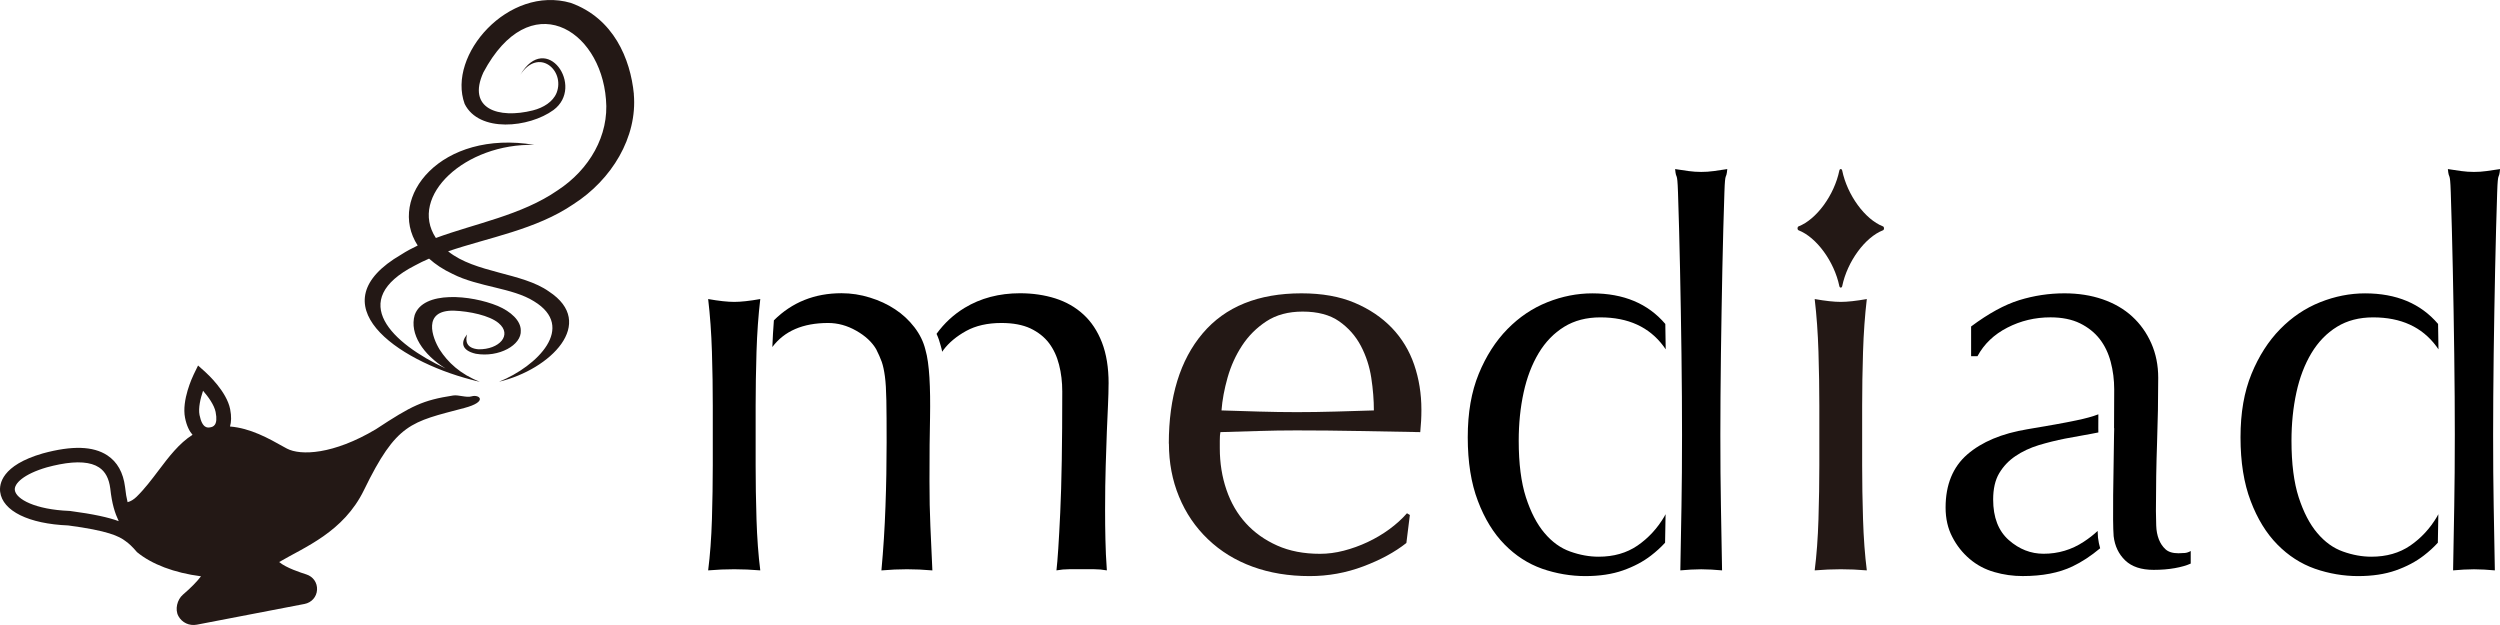 <svg width="160" height="40" viewBox="0 0 160 40" fill="none" xmlns="http://www.w3.org/2000/svg">
<g clip-path="url(#clip0_4_30)">
<path d="M74.804 28.389C74.804 25.392 75.528 23.038 76.973 21.333C78.418 19.627 80.526 18.773 83.294 18.773C84.605 18.773 85.734 18.973 86.687 19.375C87.638 19.776 88.435 20.315 89.079 20.983C89.72 21.654 90.198 22.44 90.507 23.341C90.816 24.243 90.97 25.205 90.97 26.23C90.97 26.474 90.963 26.712 90.951 26.942C90.938 27.174 90.919 27.412 90.896 27.656C89.56 27.631 88.239 27.608 86.929 27.584C85.618 27.559 84.297 27.546 82.962 27.546C82.146 27.546 81.336 27.559 80.534 27.584C79.731 27.608 78.921 27.633 78.105 27.656C78.079 27.778 78.067 27.96 78.067 28.204V28.68C78.067 29.631 78.208 30.52 78.494 31.351C78.778 32.181 79.192 32.892 79.737 33.489C80.28 34.087 80.949 34.561 81.74 34.915C82.531 35.269 83.445 35.444 84.483 35.444C84.977 35.444 85.484 35.378 86.003 35.244C86.523 35.109 87.028 34.927 87.524 34.695C88.019 34.463 88.481 34.19 88.915 33.873C89.348 33.557 89.724 33.215 90.046 32.849L90.231 32.959L90.008 34.751C89.268 35.337 88.347 35.836 87.246 36.25C86.146 36.663 85.004 36.87 83.818 36.87C82.482 36.87 81.266 36.67 80.166 36.268C79.066 35.867 78.115 35.281 77.312 34.513C76.508 33.745 75.89 32.837 75.459 31.789C75.025 30.742 74.811 29.608 74.811 28.389H74.804ZM83.368 19.942C82.453 19.942 81.681 20.149 81.05 20.563C80.419 20.977 79.901 21.494 79.493 22.117C79.085 22.738 78.776 23.421 78.565 24.164C78.355 24.907 78.225 25.609 78.176 26.267C78.942 26.292 79.739 26.317 80.568 26.34C81.397 26.364 82.204 26.377 82.998 26.377C83.79 26.377 84.64 26.364 85.482 26.34C86.321 26.315 87.137 26.292 87.928 26.267C87.928 25.609 87.873 24.914 87.762 24.183C87.65 23.452 87.427 22.769 87.095 22.136C86.761 21.503 86.298 20.979 85.705 20.563C85.112 20.149 84.333 19.942 83.37 19.942H83.368Z" fill="#231815"/>
<path d="M116.437 25.975C116.437 24.878 116.418 23.728 116.382 22.521C116.344 21.314 116.264 20.186 116.14 19.139C116.832 19.261 117.387 19.321 117.808 19.321C118.229 19.321 118.784 19.261 119.476 19.139C119.352 20.188 119.272 21.314 119.234 22.521C119.196 23.728 119.178 24.878 119.178 25.975V29.777C119.178 30.875 119.196 32.025 119.234 33.232C119.272 34.439 119.352 35.529 119.476 36.504C118.906 36.455 118.351 36.432 117.808 36.432C117.265 36.432 116.708 36.457 116.14 36.504C116.264 35.529 116.344 34.439 116.382 33.232C116.418 32.025 116.437 30.875 116.437 29.777V25.975Z" fill="#231815"/>
<path d="M48.361 29.777V25.975C48.361 24.878 48.38 23.728 48.416 22.521C48.454 21.314 48.534 20.186 48.658 19.139C47.966 19.261 47.411 19.321 46.99 19.321C46.569 19.321 46.014 19.261 45.322 19.139C45.446 20.188 45.526 21.314 45.564 22.521C45.602 23.728 45.618 24.878 45.618 25.975V29.777C45.618 30.875 45.599 32.025 45.564 33.232C45.526 34.439 45.446 35.529 45.322 36.504C45.89 36.455 46.447 36.432 46.99 36.432C47.533 36.432 48.09 36.457 48.658 36.504C48.534 35.529 48.454 34.439 48.416 33.232C48.378 32.025 48.361 30.875 48.361 29.777Z" fill="black"/>
<path d="M59.676 36.506C59.108 36.457 58.565 36.432 58.046 36.432C57.526 36.432 56.981 36.457 56.411 36.506C56.535 35.165 56.622 33.799 56.67 32.412C56.721 31.021 56.744 29.655 56.744 28.314C56.744 27.17 56.74 26.273 56.727 25.628C56.716 24.98 56.685 24.469 56.634 24.09C56.584 23.715 56.517 23.403 56.432 23.158C56.344 22.916 56.226 22.647 56.077 22.353C55.808 21.892 55.381 21.494 54.798 21.165C54.22 20.836 53.62 20.671 53.002 20.671C51.386 20.671 50.196 21.186 49.43 22.21C49.451 21.623 49.487 21.051 49.529 20.501C50.69 19.346 52.135 18.766 53.854 18.766C54.472 18.766 55.078 18.858 55.671 19.044C56.264 19.226 56.801 19.474 57.282 19.793C57.762 20.108 58.176 20.493 58.521 20.942C58.868 21.393 59.104 21.877 59.228 22.389C59.485 23.258 59.554 24.798 59.523 26.721C59.497 27.708 59.487 29.068 59.487 30.796C59.487 31.847 59.504 32.801 59.544 33.667C59.579 34.532 59.621 35.478 59.672 36.5L59.676 36.506Z" fill="black"/>
<path d="M70.949 24.549C70.949 24.963 70.934 25.415 70.913 25.901C70.888 26.387 70.862 26.954 70.839 27.602C70.814 28.246 70.789 28.979 70.766 29.794C70.74 30.61 70.726 31.555 70.726 32.627C70.726 33.286 70.732 33.919 70.747 34.53C70.757 35.138 70.789 35.796 70.839 36.504C70.566 36.455 70.292 36.43 70.023 36.43H68.429C68.155 36.43 67.886 36.455 67.613 36.504C67.686 35.896 67.768 34.662 67.855 32.81C67.943 30.961 67.985 28.376 67.985 25.061C67.985 24.452 67.918 23.877 67.779 23.341C67.644 22.805 67.427 22.343 67.133 21.954C66.834 21.563 66.441 21.254 65.947 21.018C65.45 20.787 64.832 20.671 64.093 20.671C63.202 20.671 62.449 20.842 61.832 21.182C61.214 21.525 60.732 21.927 60.383 22.391C60.355 22.432 60.326 22.471 60.301 22.513C60.271 22.376 60.244 22.25 60.208 22.134C60.141 21.871 60.055 21.616 59.939 21.366C60.433 20.683 61.037 20.126 61.74 19.7C62.762 19.081 63.944 18.768 65.28 18.768C66.094 18.768 66.849 18.88 67.541 19.098C68.231 19.319 68.831 19.659 69.337 20.124C69.842 20.586 70.24 21.182 70.524 21.915C70.808 22.647 70.951 23.525 70.951 24.547L70.949 24.549Z" fill="black"/>
<path d="M106.519 33.05C106.548 33.004 106.571 32.955 106.597 32.909L106.565 34.734C106.302 35.022 106.003 35.295 105.667 35.554C105.162 35.945 104.563 36.262 103.87 36.506C103.178 36.748 102.375 36.87 101.46 36.87C100.545 36.87 99.598 36.713 98.698 36.399C97.796 36.08 96.994 35.562 96.29 34.844C95.583 34.126 95.015 33.199 94.586 32.065C94.152 30.932 93.936 29.575 93.936 27.989C93.936 26.404 94.169 25.079 94.638 23.93C95.107 22.786 95.722 21.83 96.475 21.062C97.228 20.294 98.079 19.721 99.03 19.342C99.981 18.963 100.94 18.775 101.906 18.775C103.913 18.775 105.467 19.427 106.58 20.733C106.586 21.269 106.597 21.811 106.605 22.357C106.563 22.291 106.517 22.225 106.466 22.159C105.549 20.929 104.205 20.312 102.425 20.312C101.533 20.312 100.764 20.511 100.107 20.915C99.453 21.318 98.91 21.877 98.477 22.595C98.044 23.318 97.72 24.158 97.512 25.12C97.301 26.083 97.198 27.114 97.198 28.209C97.198 29.672 97.352 30.877 97.659 31.829C97.968 32.779 98.361 33.54 98.845 34.111C99.329 34.685 99.878 35.082 100.496 35.3C101.115 35.521 101.719 35.629 102.312 35.629C103.277 35.629 104.106 35.391 104.798 34.919C105.49 34.443 106.067 33.822 106.521 33.052L106.519 33.05Z" fill="black"/>
<path d="M109.672 10.949C109.413 10.986 109.146 11.003 108.875 11.003C108.603 11.003 108.336 10.984 108.077 10.949C107.819 10.912 107.528 10.87 107.207 10.821C107.28 11.601 107.343 10.845 107.392 12.319C107.442 13.795 107.484 15.422 107.522 17.2C107.56 18.98 107.589 20.807 107.615 22.684C107.64 24.562 107.65 26.28 107.65 27.84C107.65 29.523 107.638 31.034 107.615 32.373C107.589 33.714 107.566 35.09 107.541 36.504C107.998 36.459 108.441 36.438 108.877 36.434C109.312 36.438 109.756 36.459 110.212 36.504C110.187 35.09 110.162 33.714 110.139 32.373C110.114 31.032 110.103 29.521 110.103 27.84C110.103 26.28 110.116 24.562 110.139 22.684C110.164 20.807 110.196 18.98 110.231 17.2C110.269 15.42 110.311 13.793 110.362 12.319C110.41 10.845 110.473 11.601 110.547 10.821C110.225 10.87 109.935 10.912 109.676 10.949H109.672Z" fill="black"/>
<path d="M155.976 33.05C156.005 33.004 156.029 32.955 156.054 32.909L156.022 34.734C155.759 35.022 155.461 35.295 155.124 35.554C154.619 35.945 154.02 36.262 153.328 36.506C152.636 36.748 151.832 36.87 150.917 36.87C150.002 36.87 149.056 36.713 148.155 36.399C147.253 36.08 146.451 35.562 145.747 34.844C145.04 34.126 144.472 33.199 144.043 32.065C143.61 30.932 143.393 29.575 143.393 27.989C143.393 26.404 143.626 25.079 144.096 23.93C144.565 22.786 145.179 21.83 145.932 21.062C146.685 20.294 147.537 19.721 148.488 19.342C149.438 18.963 150.398 18.775 151.363 18.775C153.37 18.775 154.924 19.427 156.037 20.733C156.043 21.269 156.054 21.811 156.062 22.357C156.02 22.291 155.974 22.225 155.923 22.159C155.006 20.929 153.662 20.312 151.883 20.312C150.991 20.312 150.221 20.511 149.565 20.915C148.91 21.318 148.368 21.877 147.934 22.595C147.501 23.318 147.177 24.158 146.969 25.12C146.759 26.083 146.655 27.114 146.655 28.209C146.655 29.672 146.809 30.877 147.116 31.829C147.425 32.779 147.819 33.54 148.302 34.111C148.786 34.685 149.335 35.082 149.954 35.3C150.572 35.521 151.176 35.629 151.769 35.629C152.735 35.629 153.563 35.391 154.255 34.919C154.947 34.443 155.524 33.822 155.978 33.052L155.976 33.05Z" fill="black"/>
<path d="M159.129 10.949C158.87 10.986 158.603 11.003 158.332 11.003C158.061 11.003 157.793 10.984 157.535 10.949C157.276 10.912 156.986 10.87 156.664 10.821C156.738 11.601 156.801 10.845 156.849 12.319C156.899 13.795 156.942 15.422 156.979 17.2C157.017 18.98 157.047 20.807 157.072 22.684C157.097 24.562 157.108 26.28 157.108 27.84C157.108 29.523 157.095 31.034 157.072 32.373C157.047 33.714 157.024 35.09 156.998 36.504C157.455 36.459 157.899 36.438 158.334 36.434C158.769 36.438 159.213 36.459 159.67 36.504C159.645 35.09 159.619 33.714 159.596 32.373C159.571 31.032 159.56 29.521 159.56 27.84C159.56 26.28 159.573 24.562 159.596 22.684C159.621 20.807 159.653 18.98 159.689 17.2C159.727 15.42 159.769 13.793 159.819 12.319C159.867 10.845 159.931 11.601 160.004 10.821C159.682 10.87 159.392 10.912 159.133 10.949H159.129Z" fill="black"/>
<path d="M134.409 35.09C133.816 35.585 133.227 35.97 132.64 36.25C131.773 36.664 130.711 36.868 129.451 36.868C128.833 36.868 128.229 36.784 127.636 36.612C127.038 36.44 126.515 36.161 126.058 35.772C125.6 35.382 125.227 34.913 124.947 34.364C124.659 33.818 124.518 33.188 124.518 32.481C124.518 31.019 124.983 29.885 125.911 29.08C126.838 28.279 128.115 27.743 129.75 27.472C131.081 27.25 132.125 27.066 132.882 26.905C133.475 26.783 133.946 26.652 134.295 26.516L134.291 27.397L134.295 27.677C134.15 27.708 134.001 27.737 133.845 27.764C133.292 27.861 132.726 27.962 132.158 28.072C131.59 28.184 131.029 28.325 130.471 28.492C129.918 28.664 129.419 28.896 128.99 29.19C128.557 29.479 128.21 29.848 127.949 30.287C127.69 30.723 127.562 31.288 127.562 31.967C127.562 33.116 127.897 33.977 128.563 34.565C129.228 35.151 129.971 35.44 130.787 35.44C131.725 35.44 132.583 35.184 133.361 34.672C133.687 34.459 133.986 34.227 134.249 33.979C134.255 34.136 134.264 34.269 134.27 34.383L134.274 34.422C134.304 34.654 134.346 34.877 134.409 35.086V35.09Z" fill="black"/>
<path d="M139.813 35.391C139.676 35.403 139.548 35.409 139.424 35.409C139.053 35.409 138.776 35.324 138.591 35.153C138.406 34.983 138.263 34.77 138.164 34.513C138.065 34.256 138.008 33.965 137.998 33.636C137.985 33.306 137.979 32.996 137.979 32.702C137.979 31.166 138.004 29.711 138.052 28.333C138.101 26.956 138.126 25.572 138.126 24.183C138.126 23.378 137.979 22.641 137.682 21.97C137.385 21.3 136.977 20.727 136.458 20.253C135.938 19.776 135.309 19.412 134.567 19.155C133.826 18.899 133.01 18.773 132.12 18.773C131.132 18.773 130.168 18.92 129.228 19.211C128.288 19.503 127.263 20.064 126.151 20.894V22.796H126.559C126.979 22.016 127.615 21.407 128.469 20.969C129.321 20.53 130.242 20.31 131.231 20.31C131.971 20.31 132.602 20.439 133.122 20.693C133.641 20.95 134.06 21.285 134.382 21.699C134.703 22.113 134.937 22.602 135.086 23.163C135.234 23.724 135.309 24.309 135.309 24.918L135.299 27.408C135.299 27.408 135.305 27.408 135.309 27.404L135.299 27.83C135.259 30.419 135.196 33.342 135.273 34.314C135.347 34.948 135.595 35.465 136.016 35.869C136.437 36.27 137.04 36.471 137.833 36.471C138.328 36.471 138.778 36.434 139.186 36.361C139.594 36.289 139.933 36.192 140.206 36.069V35.264C140.082 35.337 139.952 35.38 139.817 35.393L139.813 35.391Z" fill="black"/>
<path d="M117.718 18.313C117.394 16.742 116.256 15.184 115.109 14.739C115.017 14.704 115.017 14.523 115.109 14.488C116.256 14.043 117.394 12.487 117.718 10.914C117.743 10.787 117.873 10.787 117.901 10.914C118.225 12.485 119.363 14.043 120.509 14.488C120.602 14.523 120.602 14.704 120.509 14.739C119.363 15.184 118.225 16.74 117.901 18.313C117.875 18.439 117.745 18.439 117.718 18.313Z" fill="#231815"/>
<path d="M30.181 25.367C29.853 25.466 29.344 25.257 29.003 25.311C27.047 25.617 26.361 25.955 24.058 27.47C21.329 29.097 19.236 29.167 18.368 28.712L18.204 28.623C17.169 28.041 16.029 27.404 14.72 27.296C14.802 27.012 14.821 26.652 14.729 26.184C14.506 25.058 13.284 23.939 13.147 23.815L12.676 23.392L12.4 23.959C12.32 24.125 11.618 25.615 11.843 26.741C11.944 27.248 12.118 27.594 12.322 27.828C11.464 28.368 10.797 29.248 10.147 30.109C9.705 30.694 9.251 31.295 8.736 31.798C8.557 31.969 8.368 32.087 8.166 32.139C8.098 31.872 8.046 31.562 8.004 31.171C7.888 30.241 7.505 29.562 6.868 29.142C5.963 28.548 4.613 28.507 2.739 29.018C0.09 29.782 -0.051 30.994 0.01 31.481C0.164 32.702 1.834 33.526 4.371 33.629C6.883 33.961 7.619 34.308 8.042 34.637C8.235 34.772 8.464 34.977 8.769 35.337C9.71 36.113 11.149 36.661 12.863 36.883C12.6 37.231 12.219 37.618 11.706 38.059C11.336 38.377 11.184 39.005 11.418 39.431C11.649 39.851 12.116 40.07 12.598 39.979L19.489 38.653C19.941 38.566 20.265 38.201 20.29 37.75C20.318 37.297 20.042 36.9 19.602 36.761C19.262 36.651 18.315 36.349 17.867 35.97C19.489 35.014 21.986 34.058 23.296 31.361C25.385 27.068 26.287 27.017 29.706 26.114C31.26 25.704 30.675 25.218 30.181 25.367ZM4.474 32.702L4.43 32.698C2.268 32.613 1.022 31.949 0.949 31.365C0.896 30.951 1.51 30.343 2.995 29.91C3.279 29.833 3.551 29.769 3.807 29.72C4.956 29.498 5.806 29.562 6.338 29.914C6.742 30.179 6.977 30.624 7.059 31.274C7.167 32.263 7.35 32.826 7.598 33.354C6.946 33.114 5.993 32.901 4.472 32.7L4.474 32.702ZM13.46 27.348C13.307 27.377 12.947 27.447 12.77 26.561C12.682 26.116 12.829 25.495 12.995 25.009C13.336 25.4 13.708 25.919 13.799 26.364C13.976 27.248 13.616 27.319 13.462 27.348H13.46Z" fill="#231815"/>
<path d="M40.568 6.023C40.347 3.757 39.266 1.171 36.533 0.186C32.547 -0.969 28.599 3.523 29.737 6.648C30.656 8.509 33.862 8.18 35.423 7.041C37.448 5.541 34.966 1.954 33.298 4.791C34.464 3.003 36.182 4.498 35.623 5.94C35.391 6.514 34.783 6.892 34.11 7.064C31.899 7.623 29.872 6.967 30.938 4.632C33.894 -0.913 38.422 1.813 38.782 6.36C38.992 8.66 37.724 10.854 35.686 12.183C33.391 13.772 30.4 14.304 27.896 15.231C26.125 12.545 29.788 9.157 34.205 9.273C28.235 8.267 24.729 12.628 26.733 15.714C26.365 15.887 26.014 16.076 25.686 16.287C20.229 19.456 25.379 23.061 30.166 24.301C30.345 24.353 30.526 24.398 30.709 24.433C29.459 23.945 28.658 23.187 28.136 22.372C27.667 21.614 27.013 19.841 29.049 19.882C30.055 19.921 31.334 20.19 31.912 20.679C32.814 21.432 31.952 22.38 30.616 22.355C29.821 22.283 29.783 21.801 29.893 21.405C29.485 21.888 29.512 22.426 30.454 22.641C31.937 22.896 33.391 22.078 33.33 21.151C33.334 20.524 32.694 19.936 31.86 19.582C30.137 18.87 27.091 18.588 26.54 20.162C26.193 21.372 27.091 22.705 28.513 23.579C25.12 21.989 22.167 19.238 26.556 16.991C26.845 16.831 27.15 16.688 27.461 16.552C27.865 16.916 28.363 17.251 28.974 17.535C30.614 18.369 32.802 18.415 34.175 19.282C36.891 20.931 34.398 23.432 31.939 24.431C35.238 23.645 38.21 20.671 35.133 18.657C33.425 17.44 30.41 17.485 28.679 16.084C31.264 15.202 34.31 14.697 36.7 13.068C39.146 11.504 40.803 8.786 40.564 6.021L40.568 6.023Z" fill="#231815"/>
</g>
<defs>
<clipPath id="clip0_4_30">
<rect width="160" height="40" fill="white"/>
</clipPath>
</defs>
</svg>
